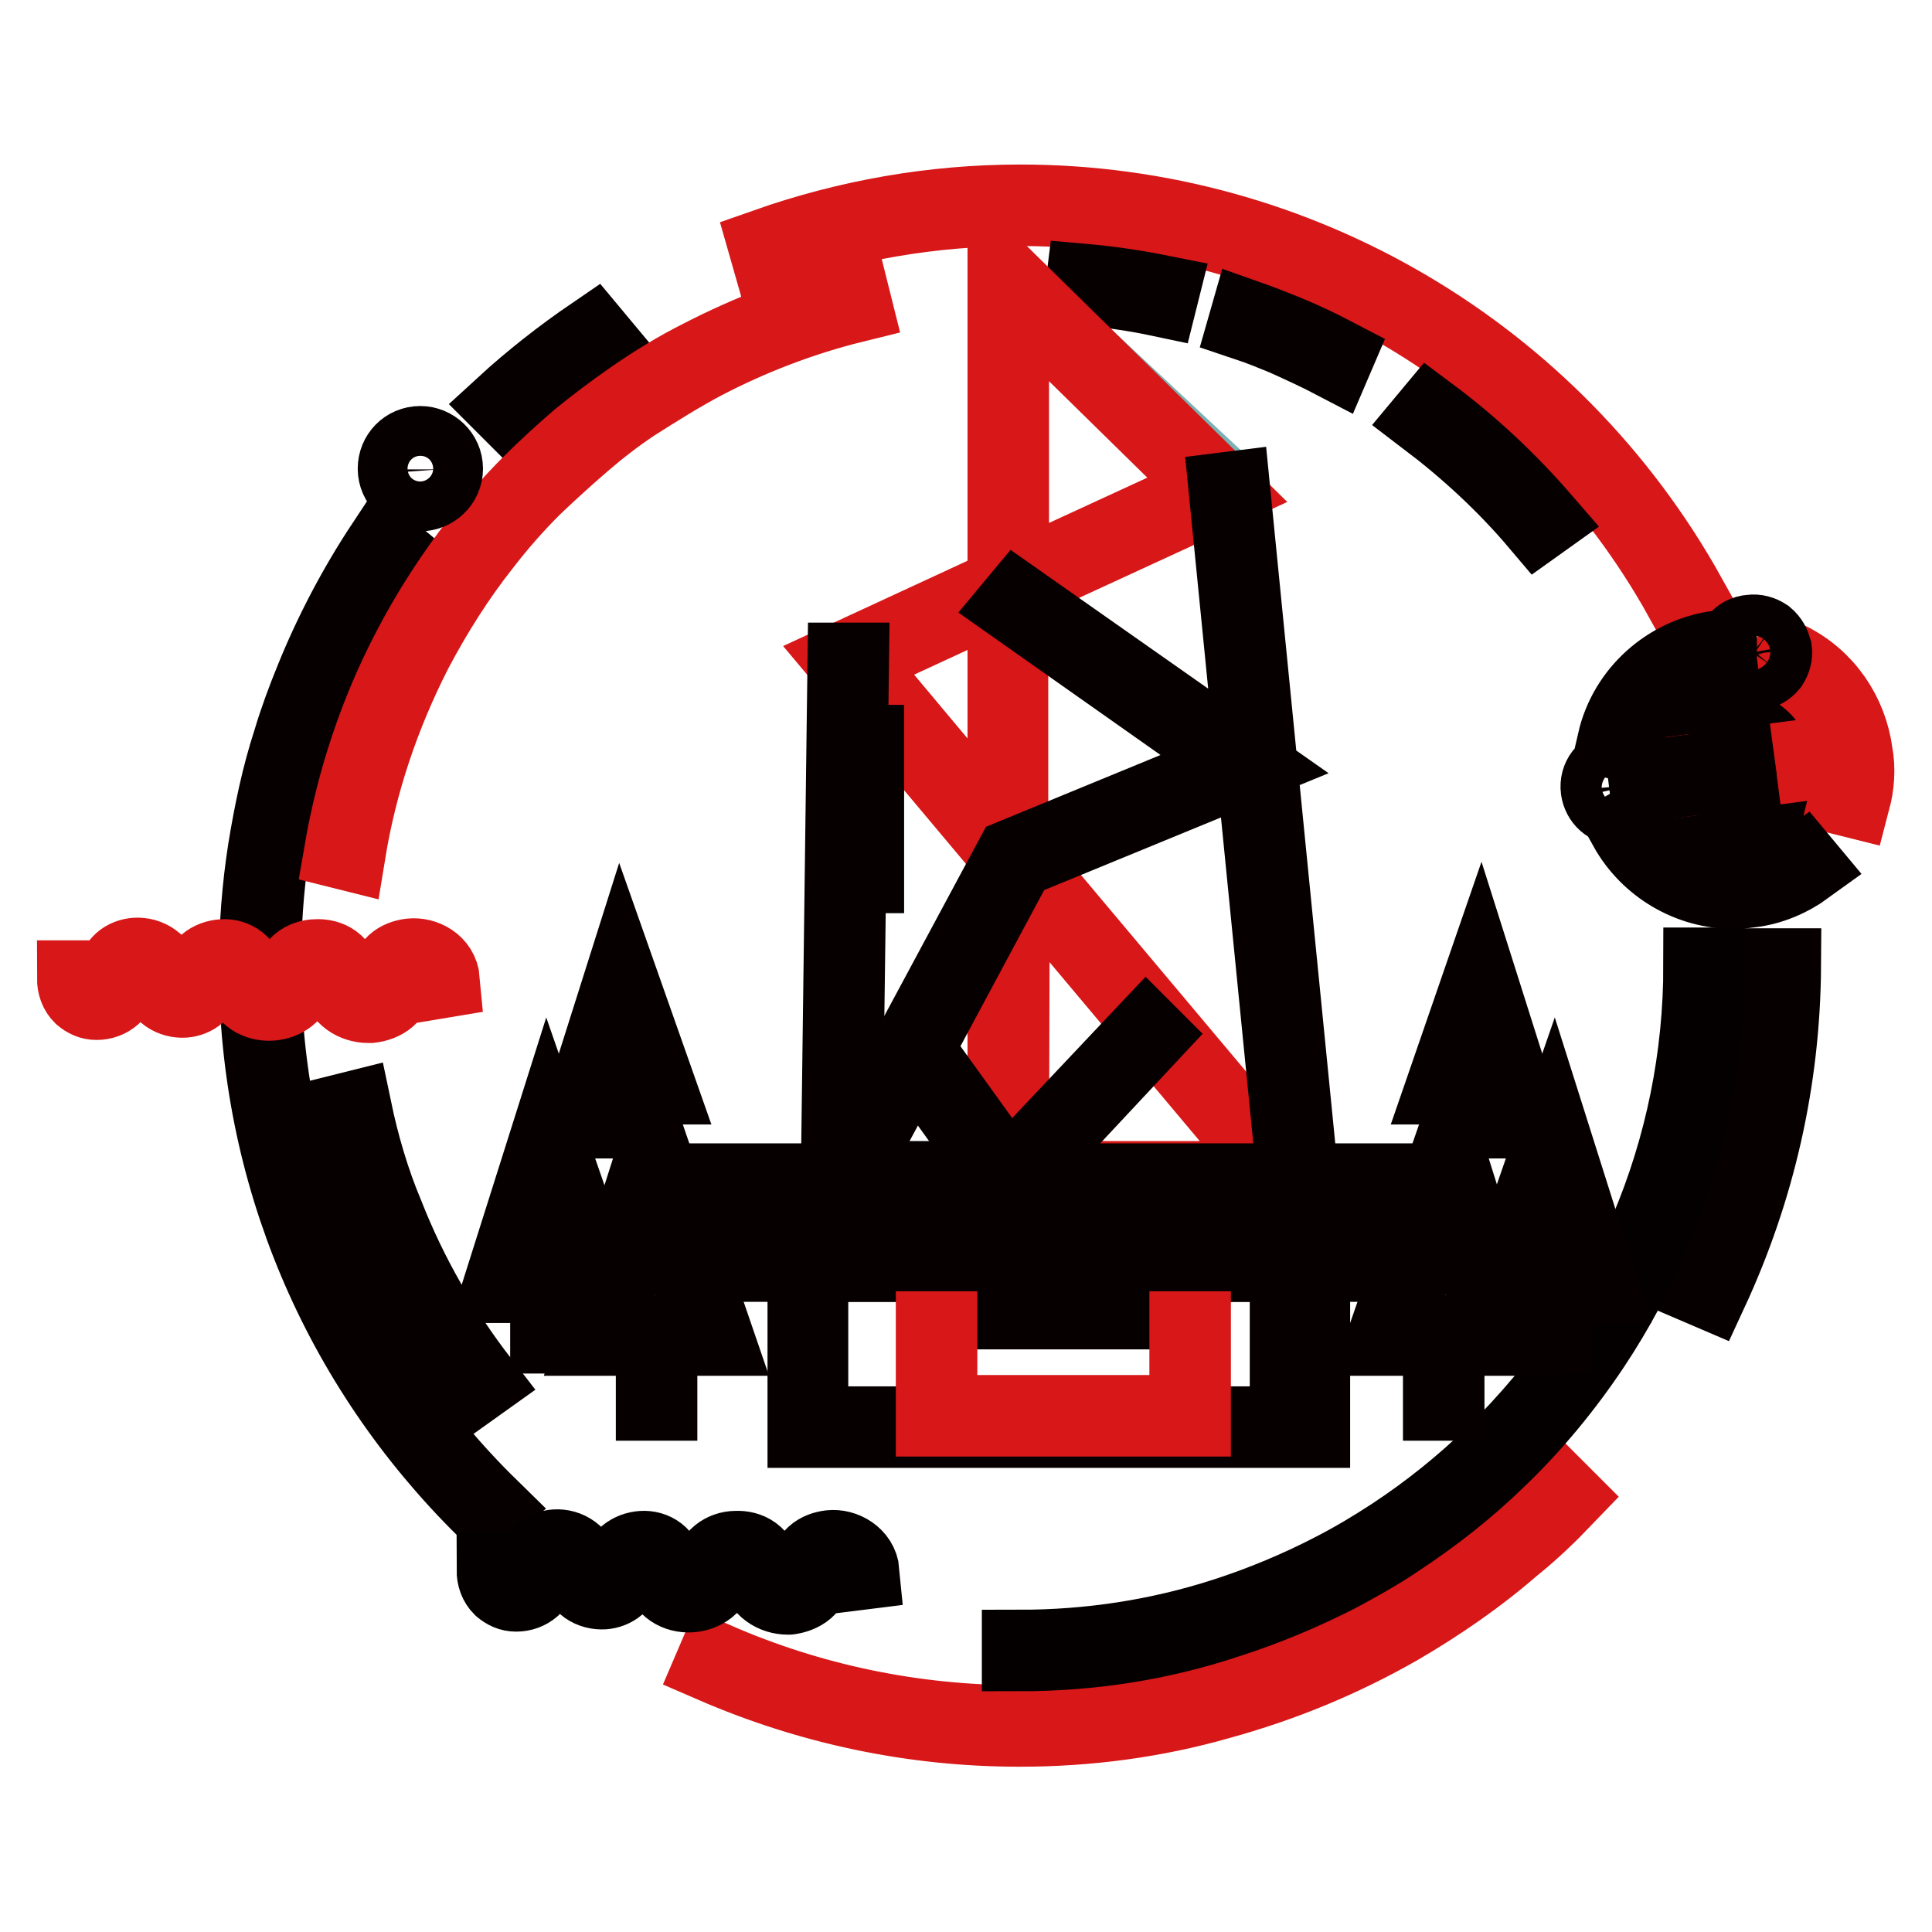 <?xml version="1.0" encoding="utf-8"?>
<!-- Svg Vector Icons : http://www.onlinewebfonts.com/icon -->
<!DOCTYPE svg PUBLIC "-//W3C//DTD SVG 1.1//EN" "http://www.w3.org/Graphics/SVG/1.1/DTD/svg11.dtd">
<svg version="1.1" xmlns="http://www.w3.org/2000/svg" xmlns:xlink="http://www.w3.org/1999/xlink" x="0px" y="0px" viewBox="0 0 256 256" enable-background="new 0 0 256 256" xml:space="preserve">
<g> <path stroke-width="10" fill-opacity="0" stroke="#9aa27a"  d="M191.7,154.4L199,177h-15L191.7,154.4z M191.3,177v8.9 M205.7,151.9l5.8,18h-12L205.7,151.9z M205.4,169.9 v7.1 M196,131.3l4,12.3h-8.2L196,131.3z M195.8,143.6v4.8 M86.6,154.4L79.4,177h15L86.6,154.4z M72.7,151.9l-5.8,18h11.9 L72.7,151.9z M82.4,131.3l-4,12.3h8.2L82.4,131.3z"/> <path stroke-width="10" fill-opacity="0" stroke="#7bb2b4"  d="M133.6,37.7l29,27.1l9.3,91.7h-60.6l1.1-69.1l21.1-9.8V37.7z"/> <path stroke-width="10" fill-opacity="0" stroke="#070001"  d="M226.6,171.2l-0.7-0.3c6.4-13.5,9.6-27.8,9.6-42.9h0.8C236.2,143.1,232.9,157.6,226.6,171.2L226.6,171.2z" /> <path stroke-width="10" fill-opacity="0" stroke="#d71718"  d="M135.1,229.1c-14.1,0-27.8-2.9-40.7-8.5l0.3-0.7c12.8,5.6,26.4,8.4,40.4,8.4c8.9,0,17.8-1.1,26.3-3.5 c8.3-2.2,16.2-5.5,23.6-9.8c5.2-3,10.3-6.5,14.9-10.5c2.4-2.1,4.8-4.3,7.1-6.6l0.5,0.5c-2.3,2.4-4.6,4.6-7.1,6.6 c-4.6,4-9.7,7.5-15,10.6c-7.5,4.3-15.5,7.6-23.9,9.9C153.1,227.9,144.2,229.1,135.1,229.1z"/> <path stroke-width="10" fill-opacity="0" stroke="#070001"  d="M64.3,200.1C44.8,180.9,34,155.3,34,128c0-5.2,0.4-10.4,1.2-15.5c0.8-4.9,1.8-9.7,3.3-14.3 c0.8-2.7,1.8-5.4,2.9-8.1c2.5-6.2,5.7-12.3,9.4-17.9l0.6,0.5c-3.7,5.6-6.8,11.6-9.3,17.8c-1.1,2.6-2,5.3-2.8,8 c-1.4,4.6-2.5,9.4-3.3,14.2c-0.8,5.1-1.1,10.3-1.1,15.4c0,27.1,10.6,52.5,30,71.5L64.3,200.1z M67.2,54.2l-0.5-0.5 c3.7-3.4,7.8-6.6,11.9-9.4l0.5,0.6C74.9,47.7,71,50.8,67.2,54.2z"/> <path stroke-width="10" fill-opacity="0" stroke="#d71718"  d="M222.9,79.4c-17.7-31.9-51.3-51.8-87.8-51.8c-11.5,0-22.7,1.9-33.4,5.7l-0.2-0.7 c10.8-3.8,22.1-5.8,33.7-5.8c36.8,0,70.6,20,88.5,52.1L222.9,79.4z"/> <path stroke-width="10" fill-opacity="0" stroke="#070001"  d="M229.8,109.2c-1.6,0-3.1-0.5-4.4-1.5c-1.5-1.2-2.5-2.9-2.8-4.9c-0.2-1.9,0.2-3.9,1.4-5.4 c1.2-1.5,2.9-2.5,4.9-2.8c1.9-0.2,3.9,0.2,5.4,1.4c1.5,1.2,2.5,2.9,2.8,4.9c0.5,4-2.3,7.7-6.3,8.2 C230.4,109.2,230.1,109.2,229.8,109.2z M229.8,95.4c-0.3,0-0.6,0-0.8,0.1c-1.7,0.2-3.3,1.1-4.3,2.5c-1.1,1.4-1.5,3.1-1.3,4.9 c0.2,1.7,1.1,3.3,2.5,4.3c1.4,1.1,3.1,1.5,4.9,1.3c3.6-0.5,6.1-3.8,5.6-7.4c-0.2-1.7-1.1-3.3-2.5-4.3 C232.6,95.8,231.3,95.4,229.8,95.4L229.8,95.4z"/> <path stroke-width="10" fill-opacity="0" stroke="#d71718"  d="M226.2,102l15.3-2l0.1,0.8l-15.3,2L226.2,102z"/> <path stroke-width="10" fill-opacity="0" stroke="#070001"  d="M218.1,103.1l8.1-1.1l0.1,0.8l-8.1,1.1L218.1,103.1z M229,98.4l0.8-0.1l2,15.3l-0.8,0.1L229,98.4z  M227.9,90.3l0.8-0.1l1.1,8.1l-0.8,0.1L227.9,90.3z"/> <path stroke-width="10" fill-opacity="0" stroke="#040000"  d="M104.4,211.6c-1.8,0-3.7-1.1-4-3.2c-0.2-1.8-1.6-2.4-2.8-2.4c-1.3,0.1-2.7,0.8-2.7,2.3c0,1.8-1.7,2.9-3.4,3 c-1.7,0.1-3.6-0.8-3.9-3c-0.2-1.7-1.4-2.3-2.5-2.2c-1.1,0.1-2.4,0.8-2.4,2.1c0,1.7-1.4,2.6-2.7,2.7c-1.6,0.1-3.3-0.8-3.5-2.8 c-0.2-1.5-1.6-2.3-2.8-2.2c-1,0.1-2.1,0.7-2.1,2.1c0,2.1-1.6,3.2-3.2,3.2c-0.8,0-1.4-0.3-2-0.8c-0.6-0.6-0.9-1.4-0.9-2.4h0.8 c0,0.8,0.2,1.4,0.7,1.8c0.4,0.4,0.9,0.5,1.4,0.5c1.1,0,2.4-0.8,2.4-2.4c0-1.9,1.4-2.8,2.8-2.9c1.6-0.1,3.3,0.9,3.6,2.9 c0.2,1.5,1.5,2.2,2.7,2.1c0.9-0.1,2.1-0.6,2.1-1.9c0-1.8,1.6-2.8,3.1-2.9c1.5-0.1,3.1,0.8,3.3,2.9c0.2,1.7,1.7,2.4,3.1,2.3 c1.3-0.1,2.7-0.8,2.7-2.2c0-1.9,1.7-3,3.3-3c1.7-0.1,3.4,0.8,3.6,3c0.2,1.8,1.8,2.7,3.4,2.5c1.2-0.1,2.7-0.8,2.5-2.4 c-0.1-2.1,1.4-3,3-3.2c1.8-0.2,4,1,4.2,3.2l-0.8,0.1c-0.2-1.8-1.8-2.7-3.3-2.5c-1.1,0.1-2.4,0.8-2.3,2.4c0.1,2.1-1.6,3.1-3.3,3.3 C104.6,211.6,104.6,211.6,104.4,211.6L104.4,211.6z"/> <path stroke-width="10" fill-opacity="0" stroke="#d71718"  d="M48.8,133.2c-1.8,0-3.7-1.1-4-3.2c-0.2-1.8-1.7-2.4-2.8-2.4c-1.3,0.1-2.7,0.8-2.7,2.3c0,1.8-1.7,2.9-3.4,3 c-1.7,0.1-3.6-0.8-3.9-3c-0.2-1.7-1.4-2.3-2.5-2.2c-1.1,0.1-2.4,0.8-2.4,2.1c0,1.7-1.4,2.6-2.7,2.7c-1.5,0.1-3.3-0.8-3.5-2.8 c-0.2-1.5-1.6-2.3-2.8-2.2c-1,0.1-2.1,0.7-2.1,2.1c0,2.1-1.6,3.2-3.2,3.2c-0.8,0-1.4-0.3-2-0.8c-0.6-0.6-0.9-1.4-0.9-2.4h0.8 c0,0.8,0.2,1.4,0.7,1.8c0.4,0.4,0.9,0.5,1.4,0.5c1.1,0,2.4-0.8,2.4-2.4c0-1.9,1.4-2.8,2.8-2.9c1.6-0.1,3.4,0.9,3.6,2.9 c0.2,1.5,1.5,2.2,2.7,2.1c0.9-0.1,2.1-0.6,2.1-1.9c0-1.8,1.5-2.8,3.1-2.9c1.5-0.1,3.1,0.8,3.3,2.9c0.2,1.7,1.7,2.4,3.1,2.3 c1.3-0.1,2.7-0.8,2.7-2.2c0-1.9,1.7-3,3.3-3c1.7-0.1,3.4,0.8,3.6,3c0.2,1.8,1.9,2.7,3.4,2.5c1.2-0.1,2.7-0.8,2.5-2.4 c-0.1-2.1,1.4-3,3-3.2c1.8-0.2,4,0.9,4.2,3.2L58,130c-0.2-1.8-1.8-2.7-3.3-2.5c-1.1,0.1-2.4,0.8-2.3,2.4c0.1,2.1-1.6,3.1-3.3,3.3 C49.1,133.2,49,133.2,48.8,133.2L48.8,133.2z M245.5,106l-0.8-0.2c0.5-2,0.6-4,0.4-5.9c-0.7-5.1-3.8-9.5-8.4-11.8l0.3-0.7 c4.9,2.4,8.1,7.1,8.8,12.4C246.2,101.9,246,104.1,245.5,106L245.5,106z"/> <path stroke-width="10" fill-opacity="0" stroke="#070001"  d="M214.8,98.4l-0.8-0.2c1.5-6.5,7-11.4,13.6-12.3l0.1,0.8C221.5,87.5,216.3,92.2,214.8,98.4z M229.8,118.1 c-5.9,0-11.4-3.2-14.3-8.4l0.7-0.4c3,5.5,9.3,8.7,15.6,7.9c2.6-0.3,5-1.4,7.1-2.9l0.5,0.6c-2.2,1.6-4.8,2.7-7.4,3 C231.3,118,230.5,118.1,229.8,118.1L229.8,118.1z M214.5,107c-1.4,0-2.5-1-2.7-2.4c-0.2-1.5,0.8-2.9,2.4-3c1.5-0.2,2.9,0.8,3,2.4 c0.2,1.5-0.8,2.9-2.4,3H214.5z M214.5,102.3h-0.2c-1.1,0.2-1.8,1.1-1.7,2.2c0.2,1.1,1.1,1.8,2.2,1.7s1.8-1.1,1.7-2.2 C216.3,103.1,215.5,102.3,214.5,102.3z M232.3,89.2c-1.4,0-2.5-1-2.7-2.4c-0.2-1.5,0.8-2.9,2.4-3c0.7-0.1,1.4,0.1,2,0.5 c0.6,0.5,0.9,1.1,1.1,1.8c0.1,0.7-0.1,1.4-0.5,2c-0.5,0.6-1.1,0.9-1.8,1.1H232.3z M232.3,84.6H232c-1.1,0.2-1.8,1.1-1.7,2.2 c0.2,1.1,1.1,1.8,2.2,1.7c0.5-0.1,1-0.3,1.3-0.8c0.3-0.4,0.5-0.9,0.4-1.4c-0.1-0.5-0.3-1-0.8-1.3C233.1,84.7,232.6,84.6,232.3,84.6 L232.3,84.6z M176.8,47.9c-2.1-1.1-4.3-2.1-6.5-3.1c-1.7-0.7-3.4-1.4-5.2-2l0.2-0.7c1.7,0.6,3.5,1.3,5.2,2c2.2,0.9,4.5,2,6.6,3.1 L176.8,47.9L176.8,47.9z M153.7,39.6c-3.3-0.7-6.8-1.2-10.2-1.5l0.1-0.8c3.4,0.3,6.8,0.8,10.3,1.5L153.7,39.6L153.7,39.6z"/> <path stroke-width="10" fill-opacity="0" stroke="#d71718"  d="M46.1,113l-0.8-0.2c1.6-9.3,4.6-18.4,9-26.8c2.6-5,5.7-9.8,9.2-14.3c2.1-2.7,4.3-5.2,6.7-7.6 c2.1-2.1,4.3-4.1,6.5-6c2.2-1.8,4.6-3.6,6.9-5.2c3-2.1,6.1-4,9.3-5.6c6.4-3.3,13.2-5.9,20.1-7.7l0.2,0.8c-6.9,1.7-13.7,4.3-20,7.6 c-3.2,1.7-6.2,3.6-9.2,5.5c-2.4,1.6-4.6,3.3-6.8,5.2c-2.2,1.9-4.4,3.9-6.5,5.9c-2.4,2.4-4.6,4.9-6.6,7.5c-3.5,4.4-6.5,9.2-9.1,14.1 C50.6,94.8,47.6,103.8,46.1,113L46.1,113z"/> <path stroke-width="10" fill-opacity="0" stroke="#070001"  d="M63.1,183.6c-5.2-6.8-9.6-14.4-12.7-22.3c-1.8-4.6-3.3-9.4-4.3-14.2l0.8-0.2c1,4.8,2.4,9.6,4.3,14.1 c3.1,7.9,7.4,15.4,12.6,22.1L63.1,183.6z"/> <path stroke-width="10" fill-opacity="0" stroke="#040000"  d="M135.1,219.1v-0.8c9.3,0,18.4-1.4,27.1-4.2c5-1.6,10-3.7,14.6-6.1c2.7-1.4,5.2-2.9,7.8-4.6 c4.7-3.1,9.2-6.7,13.2-10.6c4.6-4.5,8.8-9.5,12.4-14.8c3.2-4.7,5.9-9.7,8.1-15c4.7-11.1,7.1-23,7.1-35.1h0.8 c0,12.3-2.4,24.2-7.1,35.4c-2.2,5.2-4.9,10.3-8.1,15.1c-3.6,5.4-7.8,10.5-12.5,15c-4.1,4-8.6,7.5-13.3,10.6 c-2.5,1.7-5.2,3.2-7.8,4.6c-4.7,2.4-9.7,4.5-14.7,6.1C153.7,217.7,144.5,219.1,135.1,219.1L135.1,219.1z"/> <path stroke-width="10" fill-opacity="0" stroke="#070001"  d="M203.8,69.4c-4.4-5.2-9.4-9.8-14.8-13.9l0.5-0.6c5.5,4.1,10.5,8.8,15,14L203.8,69.4z M55.7,65.4 c-1.7,0-3.3-1.4-3.3-3.3c0-1.8,1.4-3.3,3.3-3.3c1.7,0,3.3,1.4,3.3,3.3C59,64,57.4,65.4,55.7,65.4z M55.7,59.7 c-1.4,0-2.5,1.1-2.5,2.5c0,1.4,1.1,2.5,2.5,2.5c1.4,0,2.5-1.1,2.5-2.5C58.1,60.8,57.1,59.7,55.7,59.7z"/> <path stroke-width="10" fill-opacity="0" stroke="#d71718"  d="M171.2,157h-38v-44.1l-21.4-25.5l21.4-9.9V36.8L161.9,65l-28,12.9v34.7L171.2,157z M134,156.2h35.7 l-35.6-42.4L134,156.2L134,156.2z M113.1,87.6l20.1,24V78.3L113.1,87.6z M134,38.6v38.5l26.7-12.3L134,38.6z"/> <path stroke-width="10" fill-opacity="0" stroke="#070001"  d="M162.5,64.9l0.8-0.1l9.1,91.7l-0.8,0.1L162.5,64.9z M111.9,156.7l-0.7-0.4l23-42.8l29.9-12.3l-29.8-21 l0.5-0.6l30.9,21.7l-30.9,12.7L111.9,156.7z"/> <path stroke-width="10" fill-opacity="0" stroke="#070001"  d="M133.8,157h-22.7l0.9-69.5h0.8l-0.9,68.7h21.5l18.5-19.6l0.5,0.5L133.8,157z"/> <path stroke-width="10" fill-opacity="0" stroke="#070001"  d="M120.7,139.3l0.6-0.4l12.6,17.5l-0.6,0.4L120.7,139.3z"/> <path stroke-width="10" fill-opacity="0" stroke="#070001"  d="M182.9,167.5H95.4v-11h87.4V167.5z M96.2,166.8h85.9v-9.5H96.2V166.8z"/> <path stroke-width="10" fill-opacity="0" stroke="#070001"  d="M173.9,189.5h-67.2v-22.7h67.2V189.5L173.9,189.5z M107.4,188.7h65.7v-21.2h-65.7V188.7z"/> <path stroke-width="10" fill-opacity="0" stroke="#070001"  d="M124.1,173h33.6v0.8h-33.6V173z"/> <path stroke-width="10" fill-opacity="0" stroke="#d71718"  d="M158.1,188h-34.4v-11.9h0.8v11.1h32.8v-11.1h0.8V188z"/> <path stroke-width="10" fill-opacity="0" stroke="#070001"  d="M170.6,171h0.8v8.4h-0.8V171z M170.6,183.4h0.8v2.4h-0.8V183.4z M114,98.4h0.8v10.6H114V98.4z M114,112.9 h0.8v3.1H114V112.9z"/> <path stroke-width="10" fill-opacity="0" stroke="#070001"  d="M94.9,177.3h-16l7.7-24.2L94.9,177.3z M79.9,176.6h13.9l-7.2-21L79.9,176.6z"/> <path stroke-width="10" fill-opacity="0" stroke="#070001"  d="M86.6,177h0.8v8.9h-0.8V177z M79.4,170.3h-13l6.2-19.6L79.4,170.3z M67.5,169.5h10.9l-5.7-16.4L67.5,169.5z "/> <path stroke-width="10" fill-opacity="0" stroke="#070001"  d="M72.6,169.9h0.8v7.1h-0.8V169.9z"/> <path stroke-width="10" fill-opacity="0" stroke="#070001"  d="M87.2,144h-9.3l4.4-13.9L87.2,144z M78.9,143.2h7.1l-3.7-10.7L78.9,143.2z"/> <path stroke-width="10" fill-opacity="0" stroke="#070001"  d="M82.2,143.6H83v4.9h-0.8V143.6z"/> <path stroke-width="10" fill-opacity="0" stroke="#070001"  d="M199.5,177.3h-16l8.4-24.2L199.5,177.3z M184.5,176.6h13.9l-6.7-21L184.5,176.6L184.5,176.6z"/> <path stroke-width="10" fill-opacity="0" stroke="#070001"  d="M190.9,177h0.8v8.9h-0.8V177z M212,170.3h-13l6.8-19.6L212,170.3z M200,169.5h10.9l-5.2-16.4L200,169.5z"/> <path stroke-width="10" fill-opacity="0" stroke="#070001"  d="M205,169.9h0.8v7.1H205V169.9z"/> <path stroke-width="10" fill-opacity="0" stroke="#070001"  d="M200.5,144h-9.2l4.8-13.9L200.5,144L200.5,144z M192.3,143.2h7.1l-3.4-10.7L192.3,143.2z"/> <path stroke-width="10" fill-opacity="0" stroke="#070001"  d="M195.4,143.6h0.8v4.9h-0.8V143.6z"/></g>
</svg>